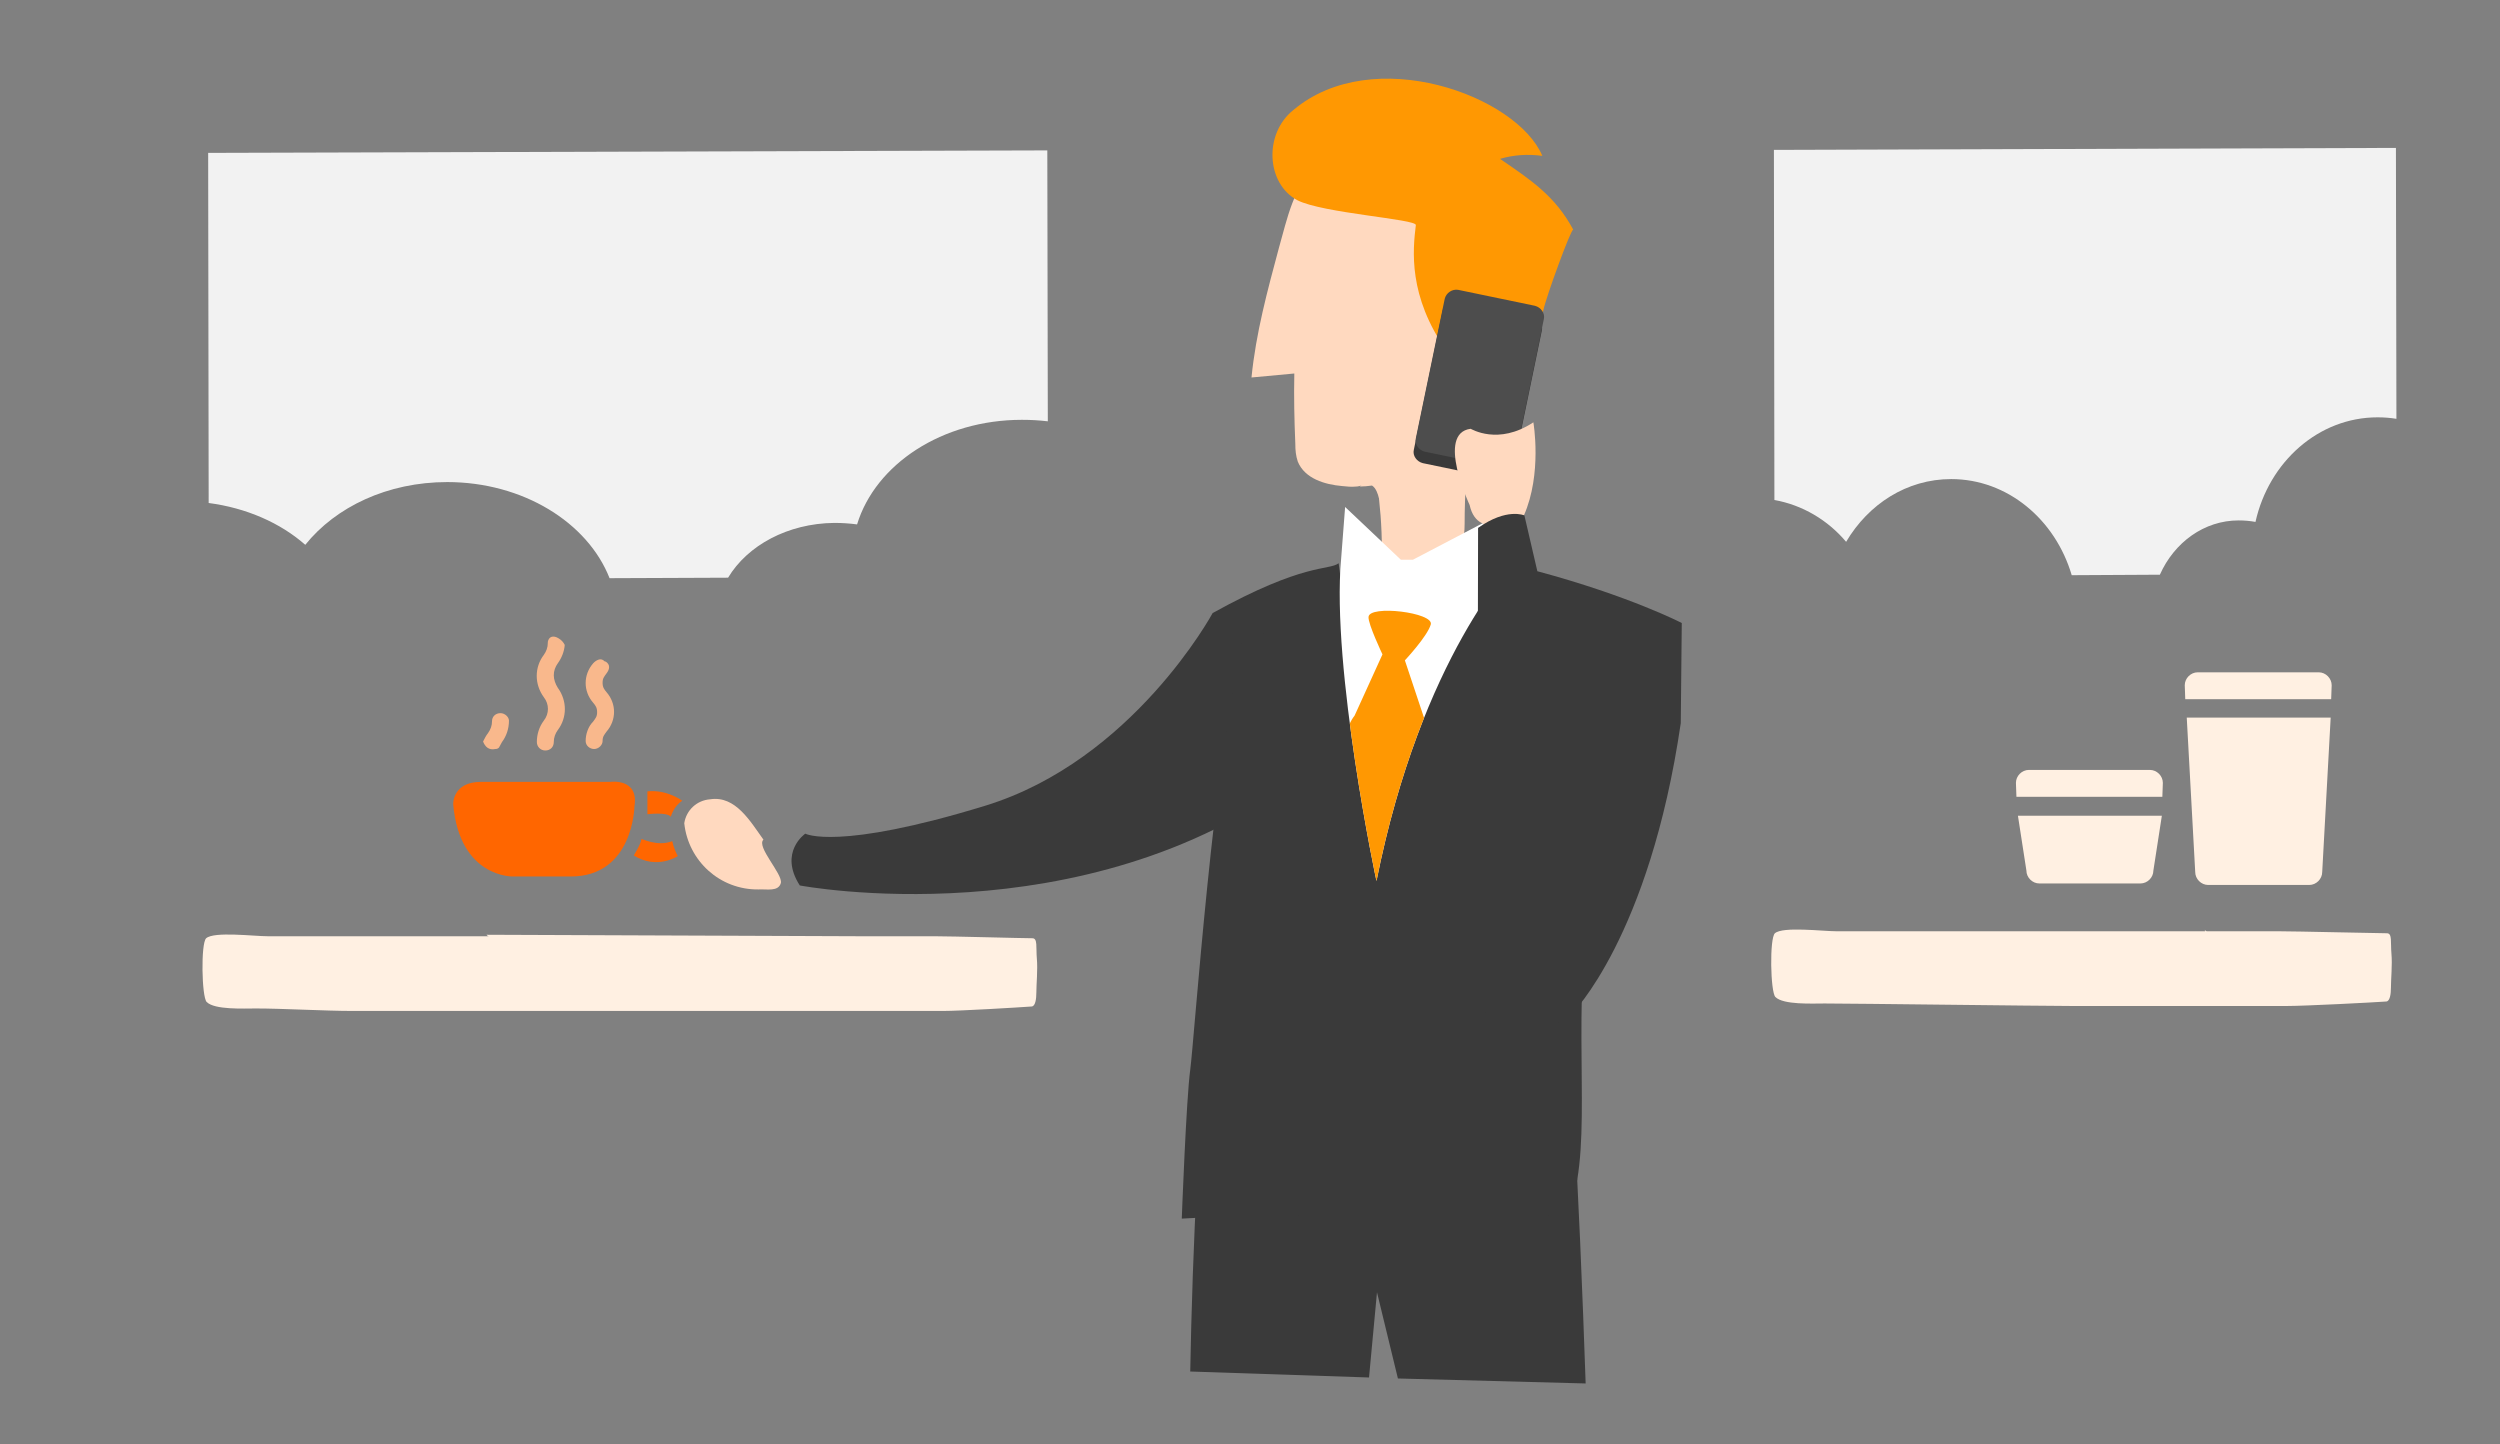 <?xml version="1.0" encoding="utf-8"?>
<!-- Generator: Adobe Illustrator 19.2.0, SVG Export Plug-In . SVG Version: 6.00 Build 0)  -->
<svg version="1.1" id="ingombro" xmlns="http://www.w3.org/2000/svg" xmlns:xlink="http://www.w3.org/1999/xlink" x="0px" y="0px"
	 viewBox="0 0 502 290" style="enable-background:new 0 0 502 290;" xml:space="preserve">
<rect x="0" y="0" width="502" height="290" fill="#808080" stroke="none"/>
<style type="text/css">
	.st0{fill:#F2F2F2;}
	.st1{fill:none;}
	.st2{fill:#3A3A3A;}
	.st3{fill:#FFD9BF;}
	.st4{fill:#FF9802;}
	.st5{fill:#FFFFFF;}
	.st6{clip-path:url(#SVGID_2_);fill:#FF9802;}
	.st7{fill:#4D4D4D;}
	.st8{fill:#F9B88C;}
	.st9{fill:#FF6600;}
	.st10{fill:#FFF0E2;}
</style>
<g>
	<path class="st0" d="M41.9,101c7.6,1,14.4,4,19.4,8.4c6.1-7.6,16.5-12.6,28.5-12.6c15.2,0,28.2,8.1,32.6,19.3l23.8-0.1
		c3.9-6.5,12-10.9,21.3-11c1.6,0,3.1,0.1,4.6,0.3c3.7-12.1,17.1-21,33.1-21c1.8,0,3.5,0.1,5.2,0.3l-0.1-54.4L41.8,30.7L41.9,101z"/>
</g>
<g>
	<path class="st0" d="M356.3,100.4c5.6,1,10.7,4,14.4,8.4c4.5-7.6,12.2-12.6,21.1-12.6c11.3,0,20.9,8.1,24.2,19.3l17.7-0.1
		c2.9-6.5,8.9-10.9,15.8-10.9c1.2,0,2.3,0.1,3.4,0.3c2.7-12.1,12.7-21,24.5-21c1.3,0,2.6,0.1,3.8,0.3l-0.1-54.4l-124.9,0.4
		L356.3,100.4z"/>
</g>
<title>architetto</title>
<polyline class="st1" points="0,290 0,0 502,0 502,290 "/>
<path class="st2" d="M268.8,113.1c-2,1.5-6.9-0.2-25.3,10c0,0-16,29.6-45.7,38.7s-36.1,5.6-36.1,5.6s-5.4,3.7-1.1,10.4
	c0,0,56.9,10.8,100.2-21.6l10.8-22.1L268.8,113.1z"/>
<path class="st3" d="M307.4,50.5c-0.4-3.1-1.3-6-2.7-8.8c-2.3-4.1-6.3-7-10.4-9.3c-4.6-2.7-10-4.3-15.3-4.6
	c-5.4-0.2-10.8,1.5-14.7,5.3c-4.6,4.5-5.8,10.7-7.5,16.7c-2.3,8.6-4.6,17-5.5,26l8.6-0.8c-0.1,4.7,0,9.4,0.2,14.1
	c0,1.3,0.1,2.4,0.5,3.6c1.4,3.4,5.4,4.6,8.9,4.9c0.9,0.1,1.9,0.2,2.8,0.1c0.4,0,0.6-0.1,1.1-0.2l-0.4,0.2c0.8,0,1.8-0.1,2.5-0.2
	c0.8,0.5,1.2,1.7,1.4,2.6c0.5,4.5,0.7,9,0.5,13.6c0.9,0.4,1.8,0.5,2.6,0.3c3.5-0.3,6.9-1.2,10.2-2.4c1.1-0.3,2-0.9,2.7-1.7
	c1.1-1.4,1.2-3.2,1.2-4.8c0-2.9,0.1-6,0.3-8.9c0-1.6,0.2-3.1,0.5-4.5s0.9-2.6,1.6-3.9c0.2-0.2,0.4-0.3,0.5-0.5
	C306.1,77.7,309.3,63.5,307.4,50.5z"/>
<path class="st4" d="M259.7,22.1c16-13.5,44.9-2.9,50,9.2c-2.9-0.4-5.8-0.2-8.5,0.6c6.3,4.3,11.1,7.5,14.7,14.2
	c-0.5,0-5.4,13.4-6,16.2c-1.1,4.7-2,9.5-3.8,13.9s-4.8,9.6-9,12.1c0.7-3.5-2.4-10.2-1.8-13.7c0,0,7.5-1.3,5.8-11.1
	c-0.1-1.6-1.3-2.8-2.8-3.4c-2.2-0.5-4.3,1.8-5,4c-0.7,2.2-1.2,4.7-2.8,6.4c-7.8-11.1-6.8-20.3-6.2-25.3c0.2-1.2-18.8-2.4-23.8-5
	C254.3,36.9,253.7,26.9,259.7,22.1z"/>
<path class="st2" d="M318.4,277.8c-0.6-17.4-1.5-39.9-2.6-57.3c-0.1-0.8-51.6-2.5-57-3.4c-15.9-1.8-17.4,4.1-18.4,19.7
	c-0.7,11.2-1.2,27.4-1.4,38.6l35.9,1.2l1.6-17.1l4.2,17.3L318.4,277.8z"/>
<path class="st2" d="M269.1,124.1c1.4,11.4,16.4-6.4,27.8-7.8c5.8-0.7-1.9-2.5,8.4-3.6c1.2-1.4,1.4,10.8,2.4,9.2
	c8.7-0.1,12.9,14.8,21.4,16.9c-7.5,6.7-7.1,26.6-10.1,40.5c-3.4,30,0.9,49.1-3.6,63.1c-12.8,6.4-25.9,1.1-46.3,2.7
	c-5.9-2-31.8-0.4-31.8-0.4s0.9-24.1,1.7-29.9c0.8-5.9,4.7-62.7,10.7-86.9"/>
<path class="st5" d="M269.3,112.2l0.8-10.4l11.2,10.6h2.4l19.1-10l2.5,10.1l-1.1,0.2c0,0-18.8,19-27.8,64.2
	C276.4,177.1,267.3,134.1,269.3,112.2z"/>
<g>
	<g>
		<defs>
			<path id="SVGID_1_" d="M269.3,112.2l0.8-10.4l11.2,10.6h2.4l19.1-10l2.5,10.1l-1.1,0.2c0,0-18.8,19-27.8,64.2
				C276.4,177.1,267.3,134.1,269.3,112.2z"/>
		</defs>
		<clipPath id="SVGID_2_">
			<use xlink:href="#SVGID_1_"  style="overflow:visible;"/>
		</clipPath>
		<path class="st6" d="M272,143.7l5.6-12.3c0,0-2.9-6.1-2.8-7.5c0.1-2.5,13.2-0.9,12.5,1.5c-0.7,2.4-5.2,7.2-5.2,7.2l4.2,12.6
			c2.1,3.3-5.4,39.5-11.7,38.8S266,151.3,272,143.7z"/>
	</g>
</g>
<path class="st2" d="M292.4,60.5l15.4,3.2c1.2,0.3,2.1,1.5,1.8,2.7l-5.8,28c-0.3,1.2-1.5,2.1-2.7,1.8L285.7,93
	c-1.2-0.3-2.1-1.5-1.8-2.7l5.8-28C289.9,61,291.1,60.2,292.4,60.5z"/>
<path class="st7" d="M292.8,58.2l15.4,3.2c1.2,0.3,2.1,1.5,1.8,2.7l-5.8,28c-0.3,1.2-1.5,2.1-2.7,1.8l-15.4-3.2
	c-1.2-0.3-2.1-1.5-1.8-2.7l5.8-28C290.4,58.8,291.6,58,292.8,58.2z"/>
<path class="st3" d="M307.9,84.8c0,0,1.8,10.3-1.9,18.7c0,0-9.2,5.7-10.9-2.1c0,0-6.8-14.4,0.2-15.3
	C295.4,86.1,300.8,89.5,307.9,84.8z"/>
<path class="st2" d="M296.8,106l-0.2,92.6c0,0,1.9,16.4,19,5c0,0,15.6-15.4,21.9-58.4l0.2-20.1c0,0-10.4-5.4-29-10.4l-2.6-11.2
	C306.1,103.5,302.6,101.9,296.8,106z"/>
<g>
	<path class="st8" d="M100.5,143.2c-1,0-1.7,0.7-1.7,1.6c0,0.9-0.3,1.7-0.8,2.4c-0.4,0.5-0.7,1.1-1,1.7c0.4,1,1.1,1.8,2.5,1.5
		c0.3,0,0.5-0.1,0.7-0.3c0.2-0.4,0.4-0.7,0.6-1.1c0.9-1.2,1.4-2.7,1.4-4.3C102.2,144,101.4,143.2,100.5,143.2z"/>
	<path class="st8" d="M111.2,135.6c0-0.9,0.3-1.7,0.8-2.4c0.8-1.1,1.3-2.4,1.4-3.7c-0.3-0.6-0.7-1-1.2-1.3c-1.1-0.7-2-0.4-2.2,0.7
		c0,0.1,0,0.1,0,0.2c0,0.9-0.3,1.7-0.8,2.4c-1.9,2.5-1.9,5.9,0,8.5c1.1,1.4,1.1,3.3,0,4.7c-0.9,1.2-1.4,2.7-1.4,4.3
		c0,0.9,0.7,1.7,1.7,1.7s1.7-0.7,1.7-1.7c0-0.9,0.3-1.7,0.8-2.4c1.9-2.5,1.9-5.9,0-8.5C111.5,137.3,111.2,136.4,111.2,135.6z"/>
	<path class="st8" d="M121.8,135.2c-0.5,0.7-0.8,1-0.8,1.9s0.3,1.3,0.8,1.9c2,2.3,2,5.6,0,7.9c-0.5,0.7-0.8,1-0.8,1.9
		c0,0.8-0.8,1.6-1.7,1.6c-0.9,0-1.7-0.7-1.7-1.6c0-1.4,0.5-2.9,1.5-3.9c0.5-0.7,0.8-1,0.8-1.9s-0.3-1.3-0.8-1.9c-2-2.3-2-5.6,0-7.9
		c0,0,1.3-1.5,2.3-0.4C121.5,132.7,123.1,133.5,121.8,135.2z"/>
</g>
<path class="st3" d="M153.3,168.6c-2.6-3.6-5.6-8.9-10.7-8.1c-2.7,0.2-4.8,2.2-5.2,4.8c0.8,7.6,7.2,13.4,14.9,13.3
	c1.7-0.1,4,0.5,4.5-1.3C157.2,175.5,151.8,170,153.3,168.6z"/>
<path class="st9" d="M96.6,157h26c0,0,5.7-0.8,4.8,4.9c0,0-0.2,14.1-12.8,14.1H103c0,0-10.7,0.3-12-14.5C91,161.5,90.8,157,96.6,157
	z"/>
<path class="st9" d="M130,158.9v4.6c0,0,3.9-0.5,4.7,0.5c0,0,0.6-2.2,2.3-3.2C137,160.8,134,158.5,130,158.9z"/>
<path class="st9" d="M128.8,168.5c0-0.2,3.1,1.6,6.2,0.4c0,0,0.2,1.3,1.1,3c0,0-4.1,2.8-8.8-0.1C127.2,171.7,128.5,170,128.8,168.5z
	"/>
<g>
	<path class="st10" d="M208.2,192.5c-0.2-2.3,0.2-4.1-0.9-4.1c-1.9,0-16.3-0.4-19.6-0.4c-6.8,0-8.1,0-14.9,0l-75.1-0.3
		c0.1,0.1,0.2,0.3,0.5,0.3h-10c0,0,0,0-0.1,0c-20.2,0-23.1,0-34.3,0c-2.8,0-10.8-1-12.4,0.4c-1.1,1-0.9,11.8,0.1,12.8
		c1.6,1.6,7.4,1.3,9.9,1.3c5.2,0,14.1,0.5,19.3,0.5h24.6l0,0h11.8c0,0,6.7,0,12.8,0h0.1h69.4c3.3,0,15.1-0.7,17.8-0.9
		c0.7-0.1,0.9-1.5,0.9-2.8C208.1,197.6,208.4,194.7,208.2,192.5z"/>
</g>
<g>
	<path class="st10" d="M480.2,191.5c-0.2-2.3,0.2-4.1-0.9-4.1c-1.9,0-18.3-0.4-21.6-0.4c-6.8,0-8.1,0-14.9,0l-0.1-0.3
		c0.1,0.1,0.2,0.3,0.5,0.3h-10c0,0,0,0-0.1,0c-20.2,0-53.1,0-64.3,0c-2.8,0-10.8-1-12.4,0.4c-1.1,1-0.9,11.8,0.1,12.8
		c1.6,1.6,7.4,1.3,9.9,1.3c5.2,0,44.1,0.5,49.3,0.5h24.6l0,0h11.8c0,0,6.7,0,12.8,0h0.1h-5.6c3.3,0,17.1-0.7,19.8-0.9
		c0.7-0.1,0.9-1.5,0.9-2.8C480.1,196.6,480.4,193.7,480.2,191.5z"/>
</g>
<g>
	<path class="st10" d="M468.1,140.4l0.1-2.8c0-1.4-1.2-2.6-2.6-2.6h-24.3c-1.4,0-2.6,1.2-2.6,2.6l0.1,2.8H468.1z"/>
	<path class="st10" d="M439.1,144.1l1.7,31c0,1.4,1.2,2.6,2.6,2.6h20.3c1.4,0,2.6-1.2,2.6-2.6l1.7-31H439.1z"/>
</g>
<g>
	<path class="st10" d="M434.2,160l0.1-2.8c0-1.4-1.2-2.6-2.6-2.6h-24.3c-1.4,0-2.6,1.2-2.6,2.6l0.1,2.8H434.2z"/>
	<path class="st10" d="M405.2,163.8l1.7,11c0,1.4,1.2,2.6,2.6,2.6h20.3c1.4,0,2.6-1.2,2.6-2.6l1.7-11H405.2z"/>
</g>
</svg>
